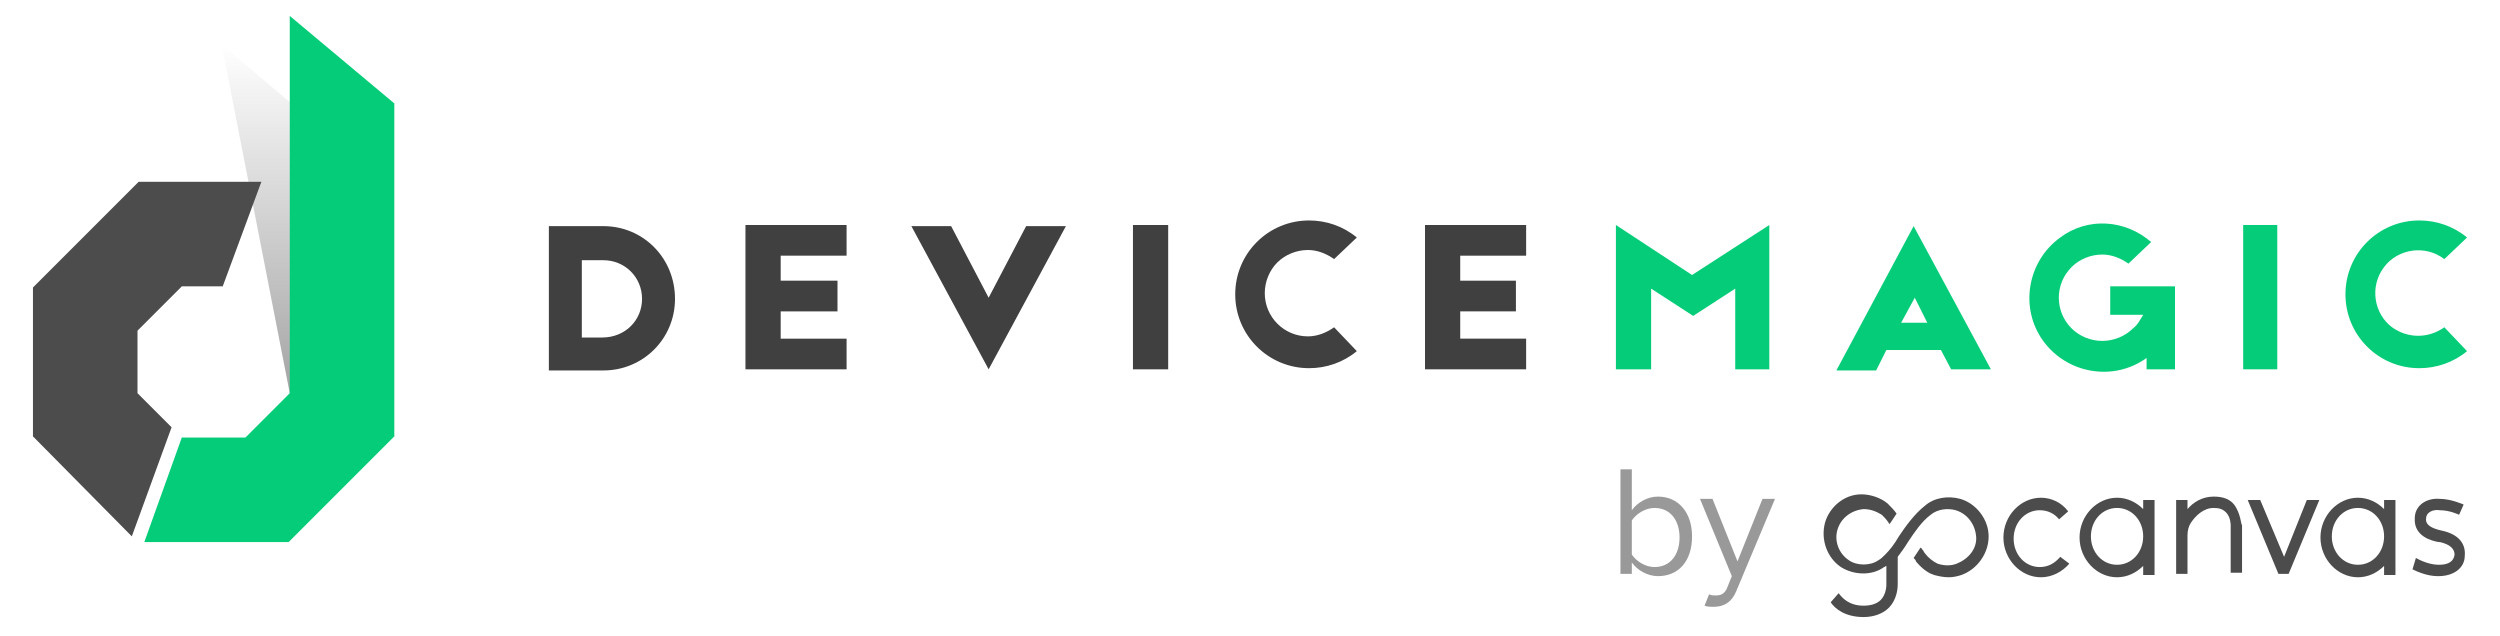 <?xml version="1.0" encoding="UTF-8"?> <svg xmlns="http://www.w3.org/2000/svg" xmlns:xlink="http://www.w3.org/1999/xlink" version="1.1" id="Layer_1" x="0px" y="0px" viewBox="0 0 220 56" style="enable-background:new 0 0 220 56;" xml:space="preserve"> <style type="text/css"> .st0{fill:#999999;} .st1{fill:#4D4C4D;} .st2{fill:#404041;} .st3{fill:#05CC78;} .st4{opacity:0.4;fill:url(#SVGID_1_);enable-background:new ;} </style> <g> <g> <g> <path class="st0" d="M142.6,50.6v-9.3h1v3.6c0.5-0.7,1.4-1.2,2.3-1.2c1.8,0,3,1.4,3,3.5c0,2.2-1.2,3.5-3,3.5 c-0.9,0-1.8-0.5-2.3-1.2v1h-1V50.6z M143.6,48.8c0.4,0.6,1.2,1.1,2,1.1c1.4,0,2.2-1.1,2.2-2.6s-0.8-2.6-2.2-2.6 c-0.8,0-1.6,0.5-2,1.1V48.8z"></path> <path class="st0" d="M150.4,52.3c0.2,0.1,0.4,0.1,0.6,0.1c0.5,0,0.8-0.2,1-0.7l0.4-1l-2.8-6.8h1.1l2.2,5.5l2.2-5.5h1.1l-3.4,8.1 c-0.4,1-1.1,1.4-2,1.4c-0.2,0-0.6,0-0.8-0.1L150.4,52.3z"></path> </g> <g id="GoCanvas_Logo_00000031196576338057567980000009688515160039226030_"> <g id="Layer_2_00000054251609668935696800000008276501461580730241_"> <g id="Layer_1-2_00000157274170215172073620000005944103867180769183_"> <path class="st1" d="M172.5,43.9c-1.1-0.3-2.3-0.1-3.1,0.6c-0.9,0.7-1.7,1.8-2.3,2.7c-0.4,0.7-0.8,1.2-1.2,1.6 c-0.2,0.2-0.4,0.4-0.6,0.5c-0.7,0.5-1.9,0.5-2.6,0c-0.9-0.6-1.3-1.7-1-2.7s1.2-1.7,2.3-1.8c0.6,0,1.1,0.2,1.6,0.5 c0.2,0.2,0.4,0.4,0.6,0.7l0,0c0,0.1,0.1,0.1,0.1,0.1l0.6-0.9c-0.2-0.3-0.5-0.6-0.8-0.9c-0.6-0.5-1.5-0.8-2.3-0.8 c-1.5,0-2.8,1.1-3.2,2.5c-0.4,1.5,0.2,3.1,1.4,3.9c1.1,0.7,2.7,0.8,3.8,0c0.1,0,0.1-0.1,0.2-0.1v1.7c0,0,0,0.8-0.5,1.3 c-0.3,0.3-0.8,0.5-1.5,0.5c-1.3,0-1.9-0.7-2.2-1.1l-0.7,0.8c0.4,0.6,1.3,1.3,2.9,1.3c0.9,0,1.7-0.3,2.2-0.8 c0.8-0.8,0.8-1.9,0.8-2.1V49c0.3-0.4,0.6-0.8,0.9-1.3c0.6-0.9,1.2-1.8,2-2.4c0.6-0.5,1.5-0.6,2.2-0.4c1,0.3,1.7,1.2,1.8,2.3 s-0.7,2-1.7,2.4c-0.5,0.2-1.1,0.2-1.7,0c-0.4-0.2-0.8-0.5-1.1-0.9c-0.1-0.1-0.1-0.2-0.2-0.3c-0.1-0.1-0.1-0.2-0.2-0.2l-0.6,0.9 c0.1,0.1,0.2,0.2,0.2,0.3c0.5,0.6,1,1,1.6,1.2c0.4,0.1,0.8,0.2,1.3,0.2c0.4,0,0.8-0.1,1.1-0.2c1.4-0.5,2.4-1.9,2.4-3.4 C175,45.7,173.9,44.3,172.5,43.9z"></path> <path class="st1" d="M179.6,50.8c-1.8,0-3.3-1.6-3.3-3.5s1.5-3.5,3.3-3.5c0.9,0,1.8,0.4,2.4,1.2l-0.8,0.7 c-0.4-0.5-1-0.8-1.7-0.8c-1.3,0-2.3,1.1-2.3,2.5s1,2.5,2.3,2.5c0.7,0,1.3-0.3,1.8-0.9l0.8,0.6 C181.5,50.3,180.6,50.8,179.6,50.8z"></path> <path class="st1" d="M188.6,44v0.8c-0.6-0.6-1.4-1-2.3-1c-1.8,0-3.3,1.6-3.3,3.5s1.5,3.5,3.3,3.5c0.9,0,1.7-0.4,2.3-1v0.8h1V44 H188.6L188.6,44z M186.3,49.7c-1.3,0-2.3-1.1-2.3-2.5s1-2.5,2.3-2.5s2.3,1.1,2.3,2.5C188.6,48.6,187.6,49.7,186.3,49.7z"></path> <path class="st1" d="M209.8,44v0.8c-0.6-0.6-1.4-1-2.3-1c-1.8,0-3.3,1.6-3.3,3.5s1.5,3.5,3.3,3.5c0.9,0,1.7-0.4,2.3-1v0.8h1V44 H209.8L209.8,44z M207.5,49.7c-1.3,0-2.3-1.1-2.3-2.5s1-2.5,2.3-2.5s2.3,1.1,2.3,2.5C209.8,48.6,208.8,49.7,207.5,49.7z"></path> <path class="st1" d="M196.6,44.4c-0.4-0.5-1-0.7-1.8-0.7c-1,0-1.8,0.5-2.3,1.1V44h-1v6.5h1v-3.4c0-0.4,0.1-0.8,0.3-1.1 c0.4-0.6,1.1-1.3,2-1.3c0.5,0,0.8,0.1,1.1,0.4c0.4,0.4,0.4,1.1,0.4,1.1v4.2h1v-4.2C197.2,46.2,197.2,45.2,196.6,44.4z"></path> <path class="st1" d="M214.9,46.7L214.9,46.7c-0.9-0.2-1.5-0.5-1.4-1.1c0-0.5,0.6-0.8,1.2-0.7c0.9,0,1.7,0.4,1.7,0.4l0.4-0.9 c0,0-1.1-0.5-2.1-0.5c-1.2-0.1-2.2,0.6-2.2,1.7c-0.1,1.6,1.5,2,2.1,2.1h0.1c0.9,0.2,1.3,0.6,1.3,1.1c-0.1,0.9-1.1,0.9-1.4,0.9 c-1,0-2-0.6-2-0.6l0,0l-0.3,1c0.4,0.2,1.3,0.6,2.2,0.6h0.1c1.3,0,2.3-0.7,2.3-1.8C217,47.8,216.3,47,214.9,46.7z"></path> <polygon class="st1" points="203,44 201,49 198.9,44 197.8,44 200.5,50.5 201.4,50.5 204.1,44 "></polygon> </g> </g> </g> </g> <g id="Layer_2_00000003086295599918964110000016611898783037748143_"> <g id="Layer_1-2_00000173844382974179256090000006506834228286503068_"> <path class="st2" d="M59.4,26.3c0,3.5-2.8,6.3-6.3,6.3h-4.8V19.9h4.8C56.6,19.9,59.4,22.7,59.4,26.3z M56.5,26.3 c0-1.9-1.5-3.4-3.4-3.4c0,0,0,0-0.1,0h-1.8v6.8H53C55,29.7,56.5,28.2,56.5,26.3L56.5,26.3L56.5,26.3z"></path> <path class="st2" d="M68.7,29.8h5.8v2.7h-8.9V19.8h8.9v2.7h-5.8v2.2h5v2.7h-5V29.8z"></path> <path class="st2" d="M87,32.5L87,32.5L87,32.5L87,32.5l-6.8-12.6h3.5l3.3,6.3l3.3-6.3h3.5L87,32.5z"></path> <path class="st2" d="M102.8,19.8v12.7h-3.1V19.8H102.8z"></path> <path class="st2" d="M119.4,30.9c-1.2,1-2.7,1.5-4.2,1.5c-3.6,0-6.5-2.9-6.5-6.5s2.9-6.5,6.5-6.5c1.5,0,3,0.5,4.2,1.5l-2,1.9 c-0.7-0.5-1.5-0.8-2.3-0.8c-1,0-2,0.4-2.7,1.1s-1.1,1.7-1.1,2.7c0,2.1,1.7,3.8,3.8,3.8c0.8,0,1.6-0.3,2.3-0.8L119.4,30.9z"></path> <path class="st2" d="M128.5,29.8h5.8v2.7h-8.9V19.8h8.9v2.7h-5.8v2.2h4.9v2.7h-4.9V29.8z"></path> <path class="st3" d="M155.7,19.8v12.7h-3v-7.1l-3.7,2.4l-3.7-2.4v7.1h-3.1V19.8l6.7,4.4L155.7,19.8z"></path> <path class="st3" d="M170.8,30.8H166l-0.9,1.8h-3.5l6.8-12.7l6.8,12.6h-3.5L170.8,30.8z M169.6,28.4l-1.1-2.2l-1.2,2.2H169.6z"></path> <path class="st3" d="M191.4,25.2v7.3h-2.5v-1c-2.9,2.1-7,1.4-9.1-1.5s-1.4-7,1.5-9.1c2.4-1.8,5.7-1.6,8,0.4l-2,1.9 c-0.7-0.5-1.5-0.8-2.3-0.8c-1,0-2,0.4-2.7,1.1c-1.5,1.5-1.5,3.9,0,5.4C183,29.6,184,30,185,30s2-0.4,2.7-1.1 c0.4-0.3,0.6-0.7,0.9-1.2h-2.9v-2.5L191.4,25.2L191.4,25.2z M188.9,27.7L188.9,27.7L188.9,27.7L188.9,27.7z"></path> <path class="st3" d="M200.4,19.8v12.7h-3V19.8H200.4z"></path> <path class="st3" d="M217.1,30.9c-1.2,1-2.7,1.5-4.2,1.5c-3.6,0-6.5-2.9-6.5-6.5s2.9-6.5,6.5-6.5c1.5,0,3,0.5,4.2,1.5l-2,1.9 c-1.7-1.3-4.1-0.9-5.3,0.7c-1.3,1.7-0.9,4.1,0.7,5.3c1.4,1,3.2,1,4.6,0L217.1,30.9z"></path> <linearGradient id="SVGID_1_" gradientUnits="userSpaceOnUse" x1="27.1" y1="-581.95" x2="27.1" y2="-616.406" gradientTransform="matrix(1 0 0 -1 0 -578)"> <stop offset="0" style="stop-color:#000000;stop-opacity:0"></stop> <stop offset="1" style="stop-color:#000000"></stop> </linearGradient> <polyline class="st4" points="34.7,38.4 28.7,11.7 19.5,3.9 25.5,34.6 "></polyline> <polygon class="st1" points="12.1,34.6 12.1,29.1 16,25.2 19.6,25.2 23,16 12.2,16 2.9,25.3 2.9,38.4 11.6,47.2 15.1,37.6 "></polygon> <polygon class="st3" points="25.5,1.4 25.5,34.6 21.6,38.5 16,38.5 12.7,47.7 25.4,47.7 34.7,38.4 34.7,9.1 "></polygon> </g> </g> </g> </svg> 